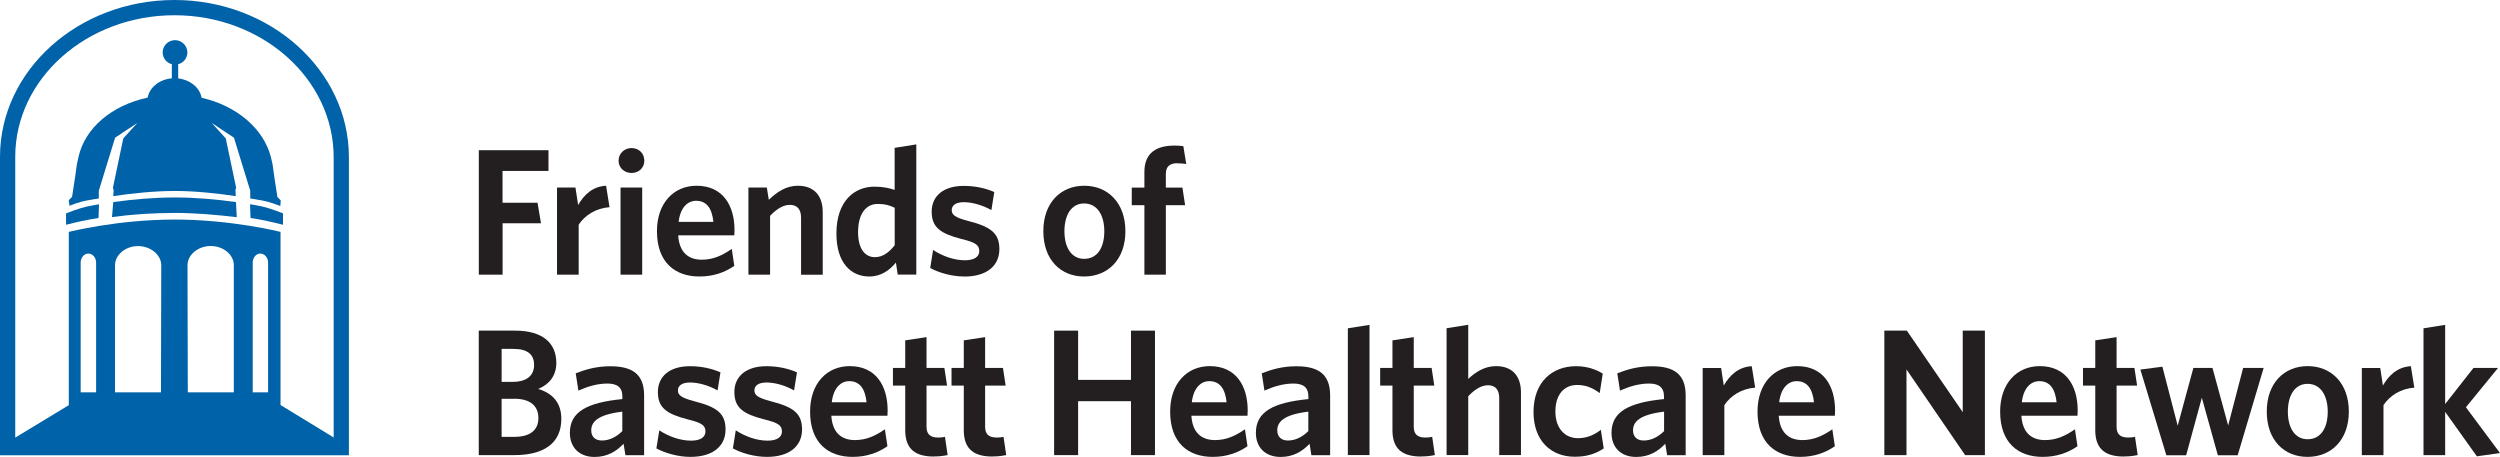 <?xml version="1.0" encoding="UTF-8"?><svg id="Layer_1" xmlns="http://www.w3.org/2000/svg" viewBox="0 0 354.25 64.74"><defs><style>.cls-1{fill:#231f20;}.cls-2{fill:#0062a9;}</style></defs><path class="cls-1" d="M71.21,24.23v4.5h4.96l.49,2.91h-5.44v7.28h-3.37v-17.64h9.87v2.94h-6.49Z"/><path class="cls-1" d="M82,31.84v7.08h-3.07v-12.35h2.61l.38,2.48c.82-1.43,2.04-2.63,3.96-2.73l.49,3.04c-1.92.13-3.5,1.15-4.37,2.48Z"/><path class="cls-1" d="M89.49,24.51c-1.02,0-1.84-.72-1.84-1.74s.82-1.79,1.84-1.79,1.81.74,1.81,1.79-.82,1.74-1.81,1.74ZM87.93,38.92v-12.35h3.07v12.35h-3.07Z"/><path class="cls-1" d="M99.12,39.18c-3.45,0-6.03-1.97-6.03-6.42,0-4.01,2.4-6.44,5.62-6.44,3.71,0,5.37,2.79,5.37,6.29,0,.26-.03.56-.03.74h-7.95c.15,2.43,1.46,3.45,3.35,3.45,1.58,0,2.89-.59,4.24-1.53l.36,2.4c-1.33.92-2.94,1.51-4.93,1.51ZM96.16,31.44h4.93c-.2-1.92-.97-2.99-2.45-2.99-1.23,0-2.25,1-2.48,2.99Z"/><path class="cls-1" d="M113.51,38.92v-8.08c0-1.07-.46-1.81-1.58-1.81-.97,0-1.92.61-2.81,1.56v8.33h-3.07v-12.35h2.61l.28,1.74c1.15-1.1,2.45-1.99,4.11-1.99,2.3,0,3.53,1.41,3.53,3.71v8.9h-3.07Z"/><path class="cls-1" d="M127.21,38.92l-.26-1.71c-.87,1.05-2.07,1.97-3.78,1.97-2.58,0-4.65-1.92-4.65-6.08,0-4.6,2.53-6.65,5.39-6.65,1.18,0,2.12.2,2.86.46v-5.96l3.07-.49v18.45h-2.63ZM126.78,29.44c-.77-.36-1.35-.54-2.4-.54-1.61,0-2.79,1.3-2.79,4.01,0,2.4,1.02,3.53,2.38,3.53,1.12,0,1.99-.66,2.81-1.69v-5.32Z"/><path class="cls-1" d="M136.62,39.18c-1.79,0-3.63-.56-4.81-1.2l.41-2.56c1.33.87,2.96,1.46,4.5,1.46,1.33,0,2.04-.49,2.04-1.3,0-.87-.54-1.23-2.5-1.71-2.99-.77-4.24-1.64-4.24-3.88s1.69-3.65,4.55-3.65c1.61,0,3.09.33,4.32.87l-.41,2.56c-1.23-.69-2.68-1.12-3.91-1.12-1.15,0-1.71.46-1.71,1.12s.46,1.05,2.3,1.53c3.19.82,4.45,1.69,4.45,4.01s-1.74,3.88-4.98,3.88Z"/><path class="cls-1" d="M153.62,39.18c-3.35,0-5.78-2.4-5.78-6.42s2.45-6.44,5.8-6.44,5.83,2.43,5.83,6.44-2.48,6.42-5.85,6.42ZM153.62,28.83c-1.81,0-2.79,1.64-2.79,3.94s1,3.91,2.79,3.91c1.89,0,2.86-1.61,2.86-3.91s-1.02-3.94-2.86-3.94Z"/><path class="cls-1" d="M166.81,23.13c-1.05,0-1.61.46-1.61,1.53v1.92h2.35l.38,2.5h-2.73v9.84h-3.04v-9.84h-1.79v-2.5h1.79v-2.22c0-2.73,1.74-3.73,4.27-3.73.46,0,.89.03,1.25.08l.41,2.53c-.31-.05-.77-.1-1.28-.1Z"/><path class="cls-1" d="M72.9,64.49h-5.06v-17.64h5.14c3.96,0,5.85,1.79,5.85,4.58,0,1.84-1.02,3.04-2.56,3.68,1.97.61,3.27,1.89,3.27,4.24,0,3.48-2.5,5.14-6.65,5.14ZM72.79,49.43h-1.71v4.68h1.56c1.99,0,3.04-.89,3.04-2.4,0-1.41-.84-2.27-2.89-2.27ZM72.84,56.51h-1.76v5.39h1.81c2.15,0,3.4-.89,3.4-2.66s-1.2-2.74-3.45-2.74Z"/><path class="cls-1" d="M88.62,64.49l-.26-1.61c-1,1.05-2.27,1.87-4.11,1.87-2.1,0-3.5-1.28-3.5-3.42,0-2.99,2.45-4.29,7.44-4.78v-.36c0-1.33-.77-1.84-2.12-1.84-1.43,0-2.79.41-4.11,1l-.38-2.45c1.43-.56,2.94-1,4.91-1,3.19,0,4.78,1.18,4.78,4.14v8.46h-2.63ZM88.18,58.33c-3.55.43-4.4,1.48-4.4,2.66,0,.89.56,1.43,1.51,1.43,1.05,0,2.04-.49,2.89-1.33v-2.76Z"/><path class="cls-1" d="M97.82,64.74c-1.79,0-3.63-.56-4.81-1.2l.41-2.56c1.33.87,2.96,1.46,4.5,1.46,1.33,0,2.04-.49,2.04-1.3,0-.87-.54-1.23-2.5-1.71-2.99-.77-4.24-1.64-4.24-3.88s1.69-3.66,4.55-3.66c1.61,0,3.09.33,4.32.87l-.41,2.56c-1.23-.69-2.68-1.12-3.91-1.12-1.15,0-1.71.46-1.71,1.12s.46,1.05,2.3,1.53c3.19.82,4.45,1.69,4.45,4.01s-1.74,3.88-4.98,3.88Z"/><path class="cls-1" d="M108.66,64.74c-1.79,0-3.63-.56-4.81-1.2l.41-2.56c1.33.87,2.96,1.46,4.5,1.46,1.33,0,2.04-.49,2.04-1.3,0-.87-.54-1.23-2.5-1.71-2.99-.77-4.24-1.64-4.24-3.88s1.69-3.66,4.55-3.66c1.61,0,3.09.33,4.32.87l-.41,2.56c-1.23-.69-2.68-1.12-3.91-1.12-1.15,0-1.71.46-1.71,1.12s.46,1.05,2.3,1.53c3.19.82,4.45,1.69,4.45,4.01s-1.74,3.88-4.98,3.88Z"/><path class="cls-1" d="M120.82,64.74c-3.45,0-6.03-1.97-6.03-6.42,0-4.01,2.4-6.44,5.62-6.44,3.71,0,5.37,2.79,5.37,6.29,0,.25-.03.56-.03.74h-7.95c.15,2.43,1.46,3.45,3.35,3.45,1.58,0,2.89-.59,4.24-1.53l.36,2.4c-1.33.92-2.94,1.51-4.93,1.51ZM117.86,57h4.93c-.2-1.92-.97-2.99-2.45-2.99-1.23,0-2.25,1-2.48,2.99Z"/><path class="cls-1" d="M132.33,64.69c-2.43,0-4.06-.89-4.06-3.71v-6.34h-1.74v-2.5h1.74v-3.91l3.02-.46v4.37h2.53l.38,2.5h-2.91v5.83c0,1,.46,1.53,1.64,1.53.36,0,.69-.03.97-.1l.38,2.58c-.49.1-1.05.2-1.94.2Z"/><path class="cls-1" d="M140.63,64.69c-2.43,0-4.06-.89-4.06-3.71v-6.34h-1.74v-2.5h1.74v-3.91l3.02-.46v4.37h2.53l.38,2.5h-2.91v5.83c0,1,.46,1.53,1.64,1.53.36,0,.69-.03.97-.1l.38,2.58c-.49.1-1.05.2-1.94.2Z"/><path class="cls-1" d="M160.26,64.49v-7.64h-7.49v7.64h-3.4v-17.64h3.4v6.98h7.49v-6.98h3.4v17.64h-3.4Z"/><path class="cls-1" d="M171.84,64.74c-3.45,0-6.03-1.97-6.03-6.42,0-4.01,2.4-6.44,5.62-6.44,3.71,0,5.37,2.79,5.37,6.29,0,.25-.03.56-.03.74h-7.95c.15,2.43,1.46,3.45,3.35,3.45,1.58,0,2.89-.59,4.24-1.53l.36,2.4c-1.33.92-2.94,1.51-4.93,1.51ZM168.88,57h4.93c-.2-1.92-.97-2.99-2.45-2.99-1.23,0-2.25,1-2.48,2.99Z"/><path class="cls-1" d="M185.82,64.49l-.25-1.61c-1,1.05-2.27,1.87-4.11,1.87-2.1,0-3.5-1.28-3.5-3.42,0-2.99,2.45-4.29,7.44-4.78v-.36c0-1.33-.77-1.84-2.12-1.84-1.43,0-2.79.41-4.11,1l-.38-2.45c1.43-.56,2.94-1,4.91-1,3.19,0,4.78,1.18,4.78,4.14v8.46h-2.63ZM185.39,58.33c-3.55.43-4.4,1.48-4.4,2.66,0,.89.56,1.43,1.51,1.43,1.05,0,2.04-.49,2.89-1.33v-2.76Z"/><path class="cls-1" d="M190.99,64.49v-17.97l3.07-.49v18.45h-3.07Z"/><path class="cls-1" d="M201.37,64.69c-2.43,0-4.06-.89-4.06-3.71v-6.34h-1.74v-2.5h1.74v-3.91l3.02-.46v4.37h2.53l.38,2.5h-2.91v5.83c0,1,.46,1.53,1.64,1.53.36,0,.69-.03.97-.1l.38,2.58c-.49.1-1.05.2-1.94.2Z"/><path class="cls-1" d="M212.44,64.49v-8.08c0-1.07-.46-1.82-1.58-1.82-.97,0-1.92.61-2.81,1.56v8.33h-3.07v-17.97l3.07-.49v7.67c1.02-.95,2.3-1.81,3.94-1.81,2.3,0,3.53,1.41,3.53,3.71v8.89h-3.07Z"/><path class="cls-1" d="M223.15,64.72c-3.42,0-5.85-2.3-5.85-6.34,0-4.29,2.68-6.49,6.03-6.49,1.61,0,2.89.49,3.78,1.05l-.43,2.76c-1-.74-1.97-1.15-3.19-1.15-1.81,0-3.09,1.3-3.09,3.76s1.41,3.78,3.19,3.78c1.07,0,2.12-.31,3.25-1.18l.41,2.63c-1.18.79-2.45,1.18-4.09,1.18Z"/><path class="cls-1" d="M236.23,64.49l-.26-1.61c-1,1.05-2.27,1.87-4.12,1.87-2.1,0-3.5-1.28-3.5-3.42,0-2.99,2.45-4.29,7.44-4.78v-.36c0-1.33-.77-1.84-2.12-1.84-1.43,0-2.79.41-4.12,1l-.38-2.45c1.43-.56,2.94-1,4.91-1,3.2,0,4.78,1.18,4.78,4.14v8.46h-2.63ZM235.8,58.33c-3.55.43-4.4,1.48-4.4,2.66,0,.89.56,1.43,1.51,1.43,1.05,0,2.04-.49,2.89-1.33v-2.76Z"/><path class="cls-1" d="M244.34,57.41v7.08h-3.07v-12.34h2.61l.38,2.48c.82-1.43,2.04-2.63,3.96-2.74l.49,3.04c-1.92.13-3.5,1.15-4.37,2.48Z"/><path class="cls-1" d="M255.07,64.74c-3.45,0-6.03-1.97-6.03-6.42,0-4.01,2.4-6.44,5.62-6.44,3.71,0,5.37,2.79,5.37,6.29,0,.25-.03.56-.03.74h-7.95c.15,2.43,1.46,3.45,3.35,3.45,1.58,0,2.89-.59,4.24-1.53l.36,2.4c-1.33.92-2.94,1.51-4.93,1.51ZM252.11,57h4.93c-.2-1.92-.97-2.99-2.45-2.99-1.23,0-2.25,1-2.48,2.99Z"/><path class="cls-1" d="M278.46,64.49l-8.31-12.14v12.14h-3.14v-17.64h3.19l7.92,11.55v-11.55h3.14v17.64h-2.81Z"/><path class="cls-1" d="M289.45,64.74c-3.45,0-6.03-1.97-6.03-6.42,0-4.01,2.4-6.44,5.62-6.44,3.71,0,5.37,2.79,5.37,6.29,0,.25-.03.56-.03.74h-7.95c.15,2.43,1.46,3.45,3.35,3.45,1.58,0,2.89-.59,4.24-1.53l.36,2.4c-1.33.92-2.94,1.51-4.93,1.51ZM286.49,57h4.93c-.2-1.92-.97-2.99-2.45-2.99-1.23,0-2.25,1-2.48,2.99Z"/><path class="cls-1" d="M300.96,64.69c-2.43,0-4.06-.89-4.06-3.71v-6.34h-1.74v-2.5h1.74v-3.91l3.02-.46v4.37h2.53l.38,2.5h-2.91v5.83c0,1,.46,1.53,1.64,1.53.36,0,.69-.03.97-.1l.38,2.58c-.49.1-1.05.2-1.94.2Z"/><path class="cls-1" d="M317.08,64.51h-2.81l-2.27-8.15-2.22,8.15h-2.81l-3.68-12.14,3.12-.41,2.17,8.36,2.22-8.18h2.71l2.22,8.15,2.12-8.15h2.91l-3.68,12.37Z"/><path class="cls-1" d="M326.98,64.74c-3.35,0-5.78-2.4-5.78-6.42s2.45-6.44,5.8-6.44,5.83,2.43,5.83,6.44-2.48,6.42-5.85,6.42ZM326.98,54.39c-1.81,0-2.79,1.64-2.79,3.94s1,3.91,2.79,3.91c1.89,0,2.86-1.61,2.86-3.91s-1.02-3.94-2.86-3.94Z"/><path class="cls-1" d="M337.74,57.41v7.08h-3.07v-12.34h2.61l.38,2.48c.82-1.43,2.04-2.63,3.96-2.74l.49,3.04c-1.92.13-3.5,1.15-4.37,2.48Z"/><path class="cls-1" d="M350.98,64.67l-4.5-6.31v6.13h-3.07v-17.97l3.07-.49v11.22l4.01-5.11h3.48l-4.55,5.57,4.83,6.49-3.27.46Z"/><path class="cls-2" d="M9.74,29.19c1.66-.63,2.16-.73,3.48-.94l.78-.13v-1.09l2.31-7.52,3.15-2.09-1.99,2.19-1.47,7,.1.31-.05.87c2.58-.38,5.64-.72,8.68-.73,3.04,0,6.1.35,8.68.73l-.05-.87.1-.31-1.47-7-1.99-2.19,3.15,2.09,2.31,7.52v1.09l.78.13c1.32.22,1.82.31,3.48.94l.06-.8-.47-.47-.16-1.04-.26-1.67-.26-1.88-.24-1.06h0s0,0,0,0c-1.04-4.06-4.87-7.29-9.8-8.41l-.04-.08c-.28-1.4-1.62-2.48-3.3-2.67v-2.01c.75-.2,1.3-.86,1.3-1.67,0-.96-.79-1.74-1.75-1.74s-1.75.78-1.75,1.74c0,.81.55,1.47,1.3,1.67v2c-1.76.15-3.16,1.28-3.43,2.73-5.02,1.08-8.87,4.25-9.8,8.42h0,0s-.23,1.06-.23,1.06l-.26,1.88-.26,1.67-.16,1.04-.47.47.1.73-.05.07Z"/><path class="cls-2" d="M24.75,27.98c-3.06.01-5.82.26-8.7.65l-.18,2.13c2.96-.4,5.74-.57,8.88-.59,2.71-.01,6.18.28,8.8.61l-.11-2.14c-2.61-.39-5.99-.67-8.7-.66Z"/><path class="cls-2" d="M35.43,28.95l.07,1.94c1.71.25,3.09.58,4.6.96v-1.62c-1.66-.63-2.58-.94-3.9-1.16l-.78-.13Z"/><path class="cls-2" d="M9.36,30.23v1.62c1.51-.38,2.89-.7,4.6-.96l.07-1.94-.78.13c-1.32.22-2.24.52-3.9,1.16Z"/><path class="cls-2" d="M24.72,0C11.09,0,0,9.97,0,22.23v42.28h49.44V22.28C49.44,9.99,38.35,0,24.72,0ZM13.6,55.59h-2.17v-18.36c0-.72.48-1.3,1.09-1.3s1.1.58,1.1,1.3v18.36ZM22.81,55.59h-6.51v-18.02c0-1.44,1.45-2.7,3.26-2.7s3.29,1.27,3.29,2.71l-.04,18.02ZM33.12,55.59h-6.51l-.04-18.02c0-1.44,1.47-2.71,3.29-2.71s3.27,1.26,3.27,2.7v18.02ZM37.98,55.59h-2.17v-18.36c-.01-.72.48-1.3,1.08-1.3s1.1.58,1.1,1.3v18.36ZM47.28,61.99l-7.53-4.6v-24.53s-6.9-1.75-15-1.75-15,1.75-15,1.75v24.55s-7.59,4.6-7.59,4.6V22.23C2.16,11.16,12.28,2.16,24.72,2.16s22.56,9.02,22.56,20.12v39.72Z"/></svg>